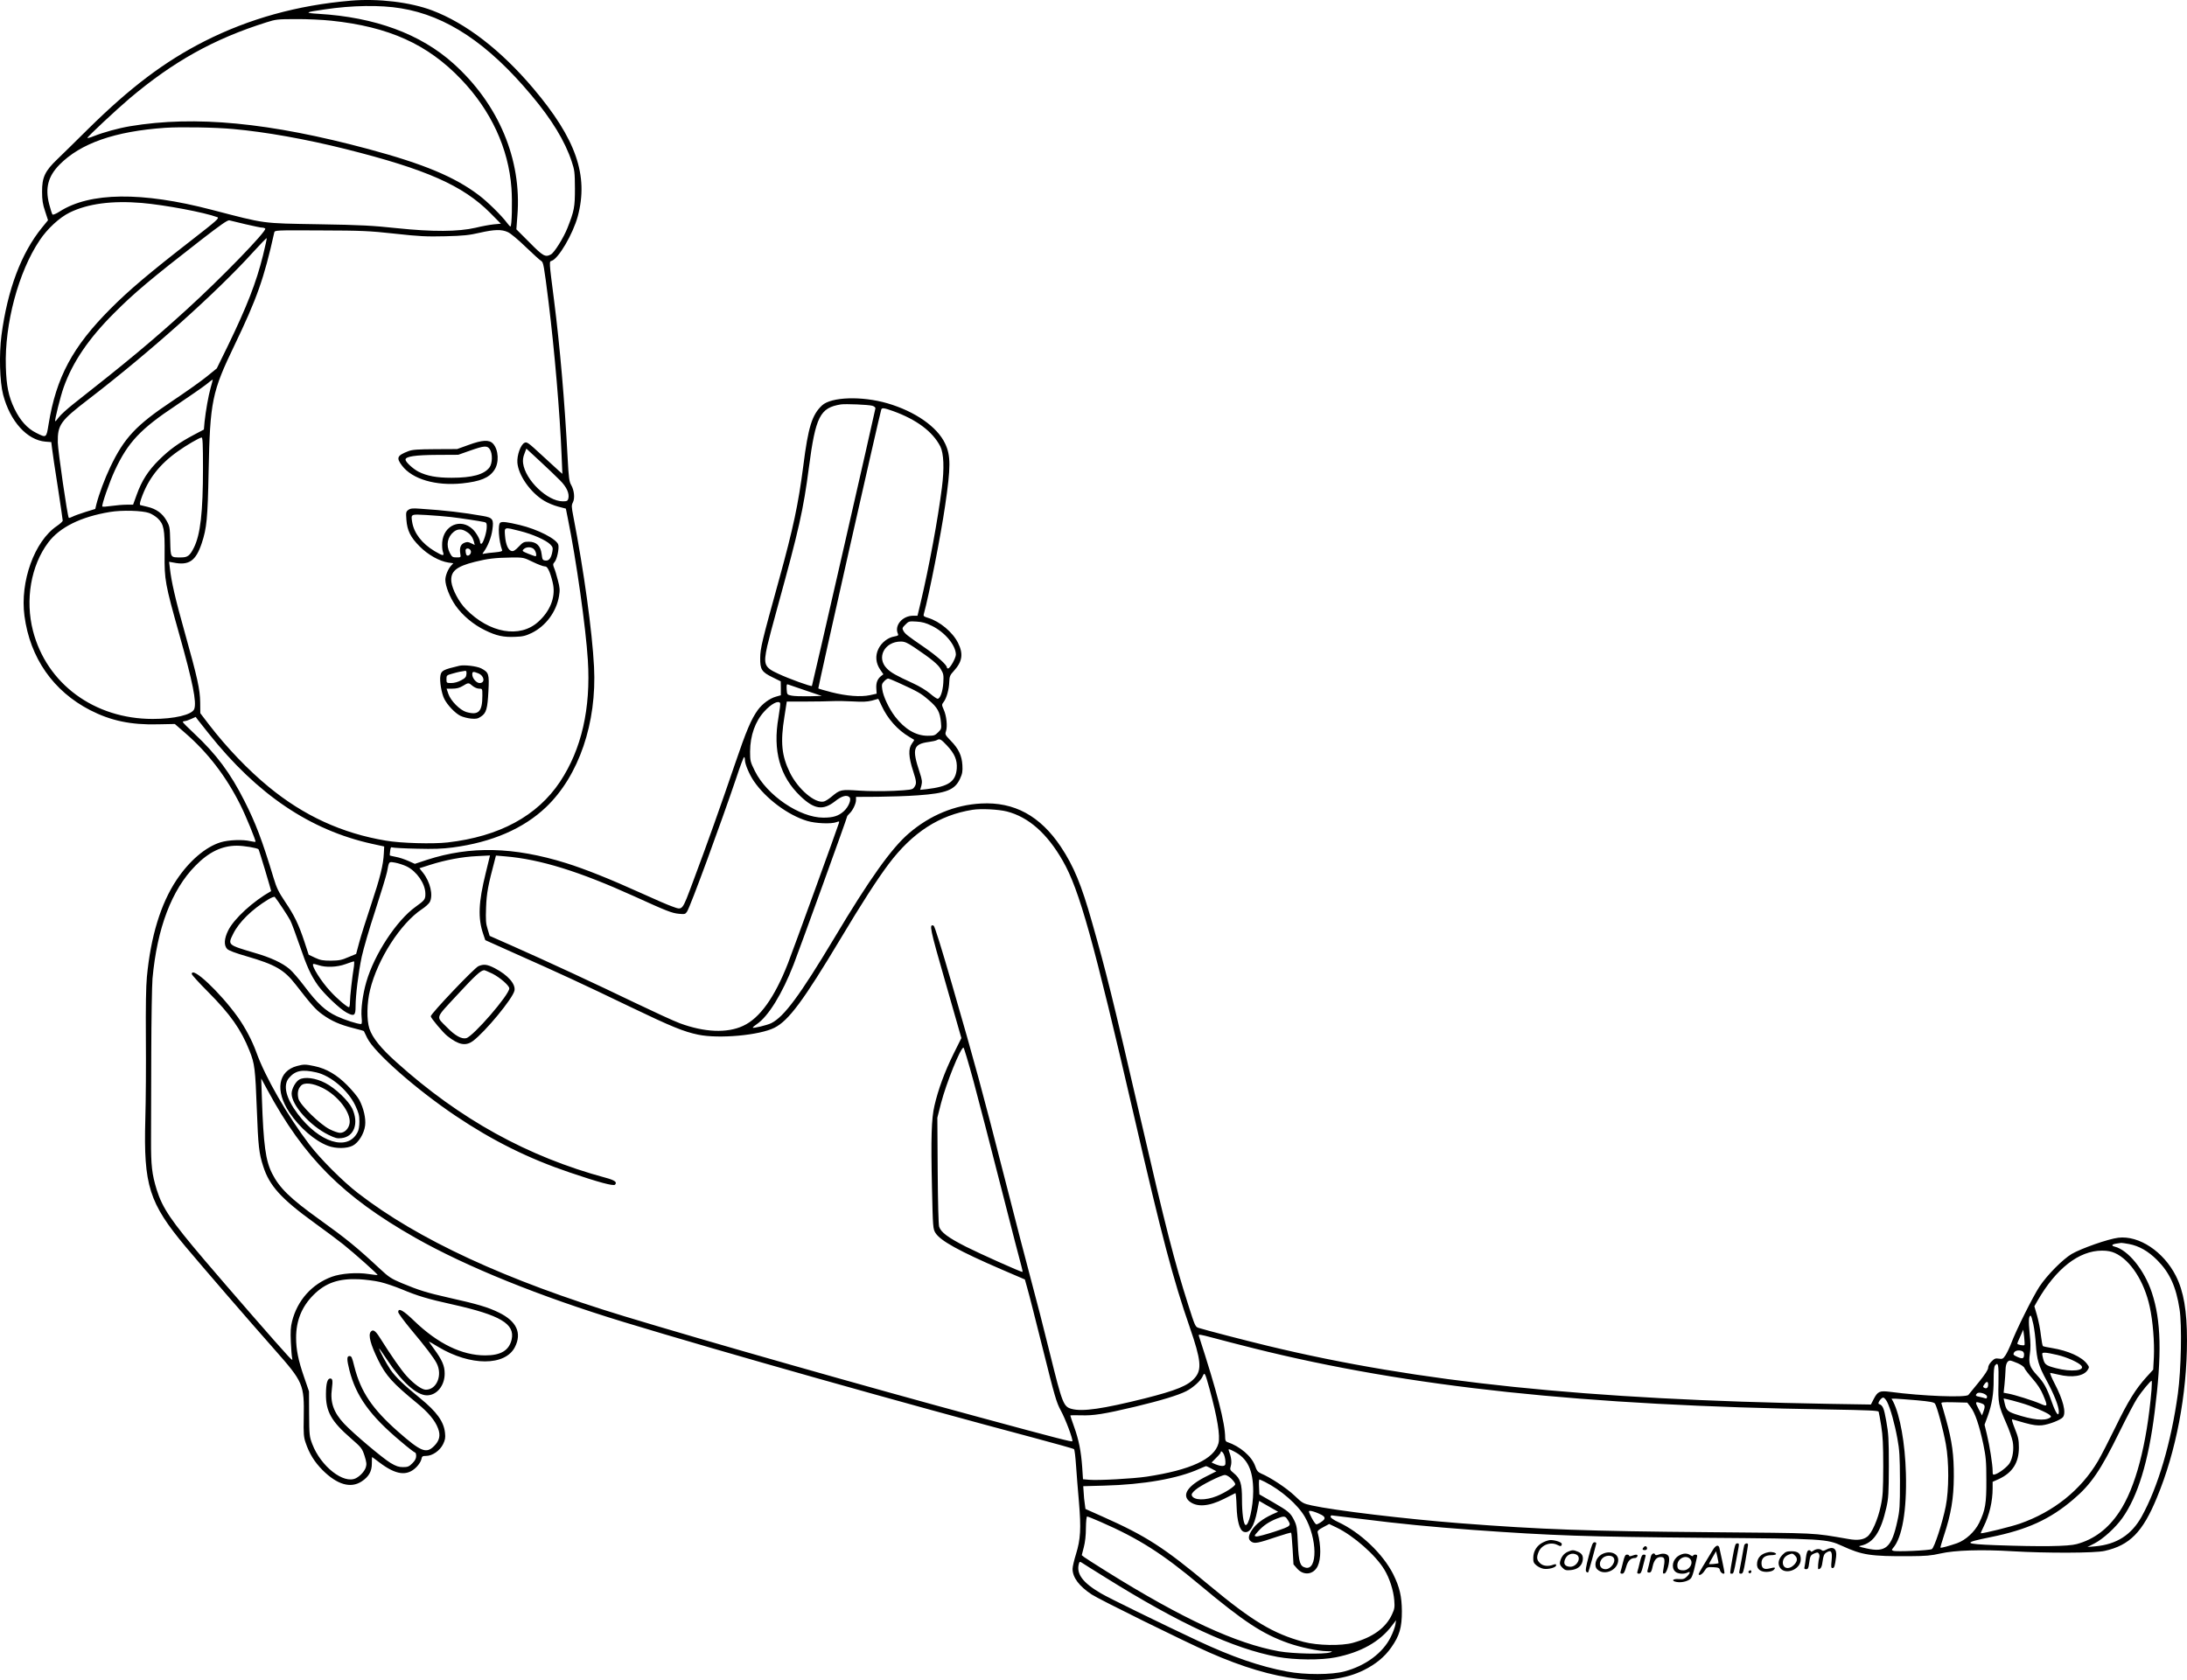 <?xml version="1.0" encoding="UTF-8"?>
<svg xmlns="http://www.w3.org/2000/svg" version="1.0" viewBox="0 0 1949.124 1497.703" preserveAspectRatio="xMidYMid meet">
  <g transform="translate(-32.098,1514.928) scale(0.1,-0.1)" fill="#000000" stroke="none">
    <path d="M3445 15143 c-471 -40 -904 -160 -1301 -361 -356 -181 -662 -412 -1037 -782 -108 -107 -232 -229 -275 -270 -110 -105 -137 -162 -136 -290 0 -75 6 -112 27 -174 l26 -80 -53 -65 c-186 -228 -308 -554 -362 -961 -22 -172 -16 -411 15 -530 62 -237 213 -404 377 -418 l52 -4 7 -57 c3 -31 26 -185 51 -343 24 -157 44 -292 44 -300 0 -7 -24 -29 -52 -48 -200 -135 -330 -496 -289 -802 50 -374 256 -670 586 -840 184 -94 362 -132 602 -126 l152 3 92 -80 c203 -176 365 -387 492 -641 48 -95 141 -323 135 -329 -2 -2 -21 0 -43 5 -71 17 -197 12 -269 -10 -134 -42 -278 -165 -392 -336 -140 -210 -230 -503 -264 -864 -8 -82 -11 -269 -9 -545 2 -231 0 -557 -5 -725 -16 -588 33 -745 359 -1135 158 -188 547 -639 793 -917 256 -290 265 -310 260 -608 -3 -140 0 -173 16 -220 33 -99 79 -173 151 -246 131 -131 252 -166 350 -101 63 42 90 89 90 159 0 32 1 58 2 58 1 0 30 -21 65 -48 149 -113 247 -125 330 -42 21 21 41 52 44 69 6 28 10 31 43 31 55 0 123 47 151 105 18 37 22 57 17 100 -10 101 -74 189 -224 311 -143 116 -217 187 -263 254 -36 54 -100 172 -100 187 0 4 32 -41 71 -100 131 -198 264 -317 355 -317 88 0 159 87 158 195 0 69 -23 121 -98 223 -25 34 -44 62 -43 62 2 0 41 -22 85 -49 285 -171 595 -171 682 -1 64 126 15 231 -143 308 -95 47 -192 76 -444 132 -199 45 -267 66 -423 131 -91 38 -115 54 -190 124 -210 196 -304 272 -542 443 -261 187 -356 280 -422 410 -58 115 -77 254 -91 672 l-6 175 54 -100 c328 -608 673 -953 1317 -1319 458 -260 1111 -524 1855 -751 877 -267 2502 -726 3665 -1035 190 -51 349 -95 353 -100 5 -4 13 -70 18 -146 5 -77 17 -223 26 -326 20 -235 14 -332 -26 -462 -17 -54 -31 -114 -31 -133 0 -76 57 -153 170 -228 68 -45 822 -417 1050 -518 589 -260 1060 -314 1375 -157 107 53 186 118 245 202 74 105 95 177 95 323 -1 133 -20 215 -77 330 -92 182 -292 373 -492 466 -37 17 -66 37 -66 45 0 8 3 14 8 14 4 0 131 -16 282 -34 323 -41 601 -68 980 -96 709 -51 1008 -61 2060 -70 1068 -8 1092 -10 1230 -73 176 -81 252 -93 600 -91 145 1 192 5 275 24 126 29 367 37 640 20 305 -18 735 -17 823 3 224 50 340 168 466 475 171 411 268 920 268 1402 0 264 -29 436 -99 575 -110 217 -329 362 -513 340 -91 -11 -330 -95 -416 -145 -80 -48 -218 -187 -287 -291 -57 -87 -209 -390 -253 -509 -14 -36 -36 -82 -49 -102 -22 -33 -28 -36 -59 -31 -30 5 -40 1 -66 -25 -18 -18 -30 -41 -30 -56 0 -17 -27 -59 -82 -127 -46 -56 -88 -107 -94 -115 -21 -26 -412 -11 -697 27 -94 12 -111 5 -148 -66 l-24 -47 -375 6 c-2156 37 -3660 193 -5000 517 -203 49 -557 141 -616 160 -30 9 -33 16 -92 202 -125 391 -201 688 -427 1667 -249 1078 -306 1307 -432 1749 -94 333 -163 499 -278 672 -184 275 -415 401 -710 385 -233 -12 -457 -105 -644 -266 -155 -133 -350 -406 -665 -934 -306 -510 -447 -701 -561 -758 -35 -18 -165 -49 -165 -40 0 4 16 18 36 31 103 70 226 270 328 532 57 147 476 1305 476 1317 0 5 9 17 21 28 29 26 59 88 59 121 l0 28 193 1 c105 1 268 6 360 13 253 18 328 48 374 148 21 45 24 66 21 121 -5 85 -34 147 -104 218 -50 52 -52 56 -42 85 14 42 5 136 -20 191 -19 44 -19 45 -1 69 26 33 48 113 50 179 2 49 6 60 41 98 76 83 86 152 37 250 -47 95 -163 192 -267 223 -37 11 -43 16 -38 33 47 170 152 704 190 966 51 346 51 448 0 555 -70 149 -268 287 -515 359 -228 66 -500 57 -582 -19 -89 -84 -123 -191 -167 -540 -44 -340 -89 -553 -216 -1013 -153 -554 -167 -610 -168 -699 -1 -102 13 -125 112 -173 l71 -35 1 -62 0 -62 -42 -12 c-56 -15 -122 -63 -163 -119 -59 -82 -102 -182 -205 -485 -126 -370 -249 -716 -370 -1038 -104 -278 -92 -263 -191 -228 -30 10 -151 62 -269 116 -285 129 -503 216 -675 270 -467 145 -851 154 -1238 29 l-109 -36 -58 26 c-32 14 -81 31 -111 36 -29 6 -53 11 -54 13 -1 1 0 19 3 40 3 31 8 37 21 31 9 -3 106 -9 216 -11 150 -4 230 -1 321 11 349 46 631 168 832 360 292 279 453 751 427 1251 -16 314 -91 860 -184 1338 -17 89 -18 101 -4 128 19 38 11 108 -16 155 -17 28 -22 66 -31 236 -27 517 -69 998 -121 1408 -46 359 -45 347 -21 354 61 20 189 239 232 396 98 365 -15 691 -398 1143 -288 340 -600 580 -899 693 -196 74 -481 108 -728 87z m450 -68 c405 -66 776 -313 1162 -775 182 -216 299 -409 359 -590 26 -78 28 -97 29 -240 0 -168 -6 -199 -67 -354 -35 -88 -117 -219 -147 -235 -50 -27 -70 -16 -191 107 l-117 117 9 120 c41 501 -167 996 -570 1358 -294 264 -699 413 -1202 443 -130 8 -123 14 52 39 248 37 498 41 683 10z m-623 -110 c515 -54 860 -210 1158 -522 267 -279 423 -616 449 -969 9 -121 4 -344 -9 -344 -3 0 -17 14 -30 32 -47 64 -176 191 -251 247 -216 164 -493 279 -983 411 -882 237 -1546 301 -2126 204 -106 -18 -236 -54 -322 -88 -32 -13 -58 -20 -58 -16 0 11 260 253 375 351 392 331 753 532 1220 679 84 27 101 29 265 29 96 1 237 -6 312 -14z m-872 -966 c288 -26 648 -90 1003 -179 717 -180 1043 -324 1287 -569 l95 -96 -65 -6 c-36 -4 -108 -17 -160 -30 -156 -36 -384 -37 -700 -4 -217 23 -321 29 -695 35 -520 9 -468 2 -957 129 -623 163 -1086 157 -1355 -15 -31 -20 -59 -32 -64 -27 -5 5 -18 47 -30 93 -37 144 -9 248 92 351 188 191 494 298 943 329 135 9 445 4 606 -11z m-815 -659 c207 -18 558 -84 673 -127 20 -8 -5 -30 -230 -205 -377 -293 -556 -444 -723 -612 -337 -338 -483 -610 -551 -1029 -20 -124 -19 -123 -112 -76 -78 39 -141 109 -192 214 -53 110 -72 203 -77 375 -12 380 112 846 302 1128 67 101 176 202 266 246 163 80 378 108 644 86z m925 -190 c69 -16 135 -30 147 -30 12 0 24 -4 28 -9 13 -23 -396 -445 -701 -722 -309 -281 -528 -463 -1010 -842 -54 -43 -112 -95 -128 -117 -16 -22 -31 -38 -33 -36 -7 7 48 226 75 301 80 226 224 438 452 665 174 175 327 304 770 648 178 138 240 181 255 177 11 -3 76 -19 145 -35z m1330 -84 c219 -24 282 -27 450 -23 162 4 214 10 305 31 132 30 196 32 252 6 25 -11 93 -68 160 -133 65 -62 126 -118 136 -123 21 -12 25 -34 67 -369 53 -431 101 -989 116 -1365 l7 -165 -29 25 c-16 14 -87 79 -157 144 -118 109 -130 118 -151 108 -35 -16 -69 -112 -64 -178 9 -112 116 -265 237 -338 32 -20 88 -43 126 -53 l69 -18 18 -90 c74 -363 160 -970 178 -1261 27 -432 -56 -794 -248 -1084 -203 -305 -540 -488 -1002 -541 -130 -15 -418 -7 -550 16 -390 65 -732 222 -1044 479 -184 151 -374 350 -532 555 l-78 102 -1 97 c-2 117 -23 214 -139 628 -82 291 -118 448 -131 567 l-7 58 39 -7 c138 -28 199 14 252 173 44 132 53 220 61 638 13 629 30 709 230 1125 200 416 264 596 355 1006 5 21 6 21 412 19 370 -1 432 -4 663 -29z m-1175 -193 c-61 -245 -144 -457 -314 -808 l-98 -200 -91 -74 c-49 -40 -189 -139 -309 -219 -319 -213 -425 -326 -549 -586 -50 -105 -101 -242 -124 -332 l-10 -42 -88 -27 c-48 -15 -100 -34 -115 -42 -16 -8 -31 -13 -33 -10 -12 12 -96 594 -98 672 -2 158 23 192 274 385 543 417 1142 952 1469 1314 63 69 116 124 119 122 2 -3 -13 -71 -33 -153z m-466 -1178 c-22 -79 -44 -207 -55 -307 l-6 -68 -85 -45 c-137 -72 -222 -134 -314 -225 -98 -97 -155 -186 -200 -312 l-32 -88 -58 0 c-32 0 -92 -5 -134 -11 -42 -6 -79 -9 -82 -5 -9 9 63 218 112 323 117 250 228 368 543 577 119 80 242 165 272 189 30 25 56 44 57 43 1 -1 -7 -33 -18 -71z m5896 -163 c17 -5 29 -15 28 -23 -7 -42 -562 -2471 -566 -2475 -7 -7 -205 64 -300 109 -125 57 -134 82 -98 247 11 47 51 202 91 345 191 693 231 869 280 1246 60 456 99 533 285 563 43 6 244 -2 280 -12z m187 -48 c207 -75 351 -182 419 -314 31 -62 37 -195 14 -371 -34 -271 -113 -701 -190 -1026 l-27 -113 -39 0 c-96 0 -170 -88 -135 -162 6 -13 0 -17 -33 -23 -56 -9 -114 -54 -141 -110 -30 -61 -24 -128 16 -186 l28 -41 -21 -16 c-32 -26 -45 -59 -42 -110 l3 -47 -59 -13 c-84 -18 -210 -8 -344 26 -61 16 -114 31 -117 34 -4 4 547 2447 561 2486 6 18 25 15 107 -14z m-6152 -506 c0 -395 -23 -595 -81 -711 -36 -72 -56 -87 -113 -87 -98 0 -94 -6 -98 143 -3 126 -4 134 -34 187 -36 63 -91 103 -169 121 -27 6 -55 13 -62 15 -9 2 -7 17 6 56 60 174 161 306 326 423 72 52 195 124 213 124 9 1 12 -60 12 -271z m3182 -111 c60 -60 85 -117 74 -163 -6 -21 -13 -24 -49 -24 -137 0 -334 189 -354 339 -4 27 0 57 12 86 l17 45 121 -112 c67 -62 148 -139 179 -171z m-3662 -291 c25 -9 59 -31 77 -48 54 -52 63 -97 61 -318 -2 -231 4 -264 131 -717 120 -426 156 -604 133 -665 -20 -51 -177 -88 -370 -88 -520 0 -945 313 -1067 785 -71 276 -19 582 136 788 102 136 290 229 549 272 108 18 288 13 350 -9z m6976 -1006 c117 -57 213 -173 214 -256 0 -31 -52 -124 -70 -124 -5 0 -10 4 -10 8 0 24 -85 100 -202 181 -154 106 -171 119 -187 149 -11 20 -8 26 19 53 29 30 34 31 99 27 51 -3 84 -12 137 -38z m-158 -191 c154 -104 212 -151 238 -196 24 -40 26 -52 22 -121 -5 -79 -28 -142 -51 -142 -7 0 -38 21 -68 47 -30 26 -96 66 -149 90 -157 72 -199 96 -236 134 -94 96 -20 238 124 239 35 0 57 -9 120 -51z m-142 -315 c177 -81 202 -95 270 -154 80 -67 103 -108 111 -202 5 -53 4 -59 -25 -87 -28 -28 -36 -31 -94 -31 -104 0 -204 59 -290 171 -53 69 -106 180 -114 243 -6 40 -4 50 16 71 13 14 29 25 36 25 6 0 47 -16 90 -36z m-826 -70 l145 -49 -115 -3 c-64 -1 -133 1 -155 6 -39 8 -40 9 -43 56 -2 37 0 47 10 44 7 -3 78 -27 158 -54z m678 -136 c53 -116 142 -216 247 -278 22 -13 42 -25 43 -26 2 -1 -7 -17 -20 -34 -33 -45 -30 -119 11 -244 32 -99 33 -115 6 -150 -12 -16 -35 -20 -177 -27 -96 -4 -224 -4 -310 2 -164 11 -169 10 -247 -55 -24 -20 -54 -39 -67 -42 -78 -20 -230 109 -303 257 -74 151 -86 271 -49 499 l21 135 171 0 c94 0 203 2 241 4 39 2 120 0 180 -3 81 -5 124 -3 165 7 30 8 56 15 57 16 2 1 16 -27 31 -61z m-904 23 c3 -4 -4 -62 -15 -127 -52 -297 12 -527 195 -702 123 -118 201 -130 308 -47 61 49 106 61 130 37 19 -19 -8 -86 -51 -125 -47 -42 -93 -57 -182 -57 -211 0 -503 199 -610 415 -41 83 -43 91 -43 174 1 144 46 270 127 358 62 68 125 101 141 74z m-5093 -271 c432 -543 903 -861 1454 -983 l110 -24 -3 -59 c-5 -106 -32 -215 -113 -458 -44 -131 -92 -284 -107 -340 l-27 -101 -70 -29 c-59 -26 -83 -30 -155 -31 -71 0 -94 4 -141 26 l-57 27 -37 113 c-52 158 -91 238 -173 359 -58 87 -76 123 -102 210 -102 338 -160 491 -261 690 -125 248 -250 415 -445 598 -57 53 -104 100 -104 105 0 4 8 7 18 8 9 0 35 9 57 19 l40 18 20 -27 c11 -14 54 -69 96 -121z m6578 -105 c70 -74 94 -131 89 -207 -9 -117 -73 -161 -269 -184 l-57 -6 11 39 c8 33 6 51 -16 118 -70 210 -57 251 83 270 30 4 62 11 70 16 26 15 36 10 89 -46z m-1799 -132 c1 -38 39 -128 80 -188 106 -155 302 -302 474 -354 75 -23 215 -29 262 -11 23 9 26 8 22 -7 -9 -34 -410 -1138 -455 -1253 -119 -304 -251 -488 -399 -556 -143 -67 -345 -58 -564 23 -52 19 -234 103 -405 185 -331 160 -790 373 -1100 510 l-190 84 -18 60 c-16 49 -18 81 -14 194 5 130 18 197 78 423 l10 39 82 -7 c313 -26 660 -134 1150 -356 292 -133 336 -150 398 -156 52 -5 58 -4 73 19 30 45 298 776 440 1195 33 101 64 183 69 183 4 0 7 -12 7 -27z m2335 -458 c193 -50 358 -195 498 -440 148 -258 273 -708 638 -2288 246 -1068 345 -1442 494 -1872 100 -290 109 -376 44 -450 -61 -69 -164 -111 -444 -182 -377 -94 -556 -120 -653 -94 -73 20 -83 46 -193 491 -53 217 -127 503 -163 636 -36 132 -146 557 -245 945 -201 785 -253 978 -467 1718 -90 311 -153 515 -162 518 -42 17 -35 -18 106 -509 l141 -493 -72 -145 c-76 -154 -135 -314 -168 -458 -27 -116 -32 -285 -22 -732 8 -356 9 -366 31 -402 44 -70 208 -161 592 -327 l205 -88 22 -79 c13 -43 75 -288 139 -544 105 -421 120 -473 159 -545 42 -76 110 -258 103 -274 -3 -8 -121 22 -833 215 -999 270 -2440 680 -3160 899 -1056 321 -1841 685 -2375 1099 -135 104 -334 304 -431 431 -197 259 -395 603 -474 825 -37 102 -98 218 -164 311 -160 223 -411 459 -411 385 0 -7 64 -78 143 -157 201 -202 296 -337 372 -528 46 -115 51 -158 65 -526 12 -321 19 -388 57 -504 55 -173 160 -289 460 -506 98 -71 212 -156 253 -189 99 -79 311 -268 306 -273 -2 -2 -37 2 -77 8 -106 17 -249 6 -331 -24 -177 -65 -307 -210 -354 -397 -13 -50 -15 -92 -11 -185 3 -66 8 -131 12 -145 5 -21 0 -18 -36 20 -81 86 -541 615 -745 855 -301 354 -375 464 -427 630 -42 137 -51 214 -50 445 0 118 1 465 2 770 1 305 6 605 11 665 41 450 171 792 382 1006 120 123 237 179 370 179 63 0 181 -20 193 -32 5 -5 115 -371 112 -373 -159 -89 -330 -245 -382 -350 -37 -74 -40 -134 -9 -166 14 -14 76 -37 173 -65 255 -74 335 -120 437 -252 143 -184 180 -225 239 -267 80 -58 156 -91 274 -121 52 -13 95 -25 95 -27 1 -1 14 -29 30 -62 64 -130 437 -458 787 -693 330 -222 650 -381 1017 -505 259 -88 390 -123 404 -109 22 22 -2 40 -84 62 -693 187 -1298 521 -1863 1029 -140 125 -215 219 -242 300 -25 78 -23 228 6 345 66 273 272 594 462 720 31 20 62 49 70 63 32 61 5 180 -61 263 l-31 39 94 30 c139 44 287 72 418 78 l117 6 -38 -156 c-65 -263 -71 -403 -22 -546 l18 -53 274 -123 c383 -170 597 -269 1014 -470 373 -179 480 -223 611 -250 184 -38 546 -5 678 62 127 64 258 241 590 795 188 315 328 532 429 666 211 280 450 435 746 482 76 12 233 4 307 -15z m-5349 -490 c89 -44 164 -152 166 -240 1 -53 -5 -61 -86 -119 -170 -121 -369 -424 -440 -670 -32 -110 -50 -244 -42 -318 4 -39 2 -58 -5 -58 -32 0 -144 36 -217 70 -102 48 -172 113 -288 267 -47 62 -106 131 -132 153 -65 55 -167 103 -313 145 -240 71 -239 70 -190 169 51 104 167 218 310 305 29 18 57 29 61 24 23 -27 121 -175 138 -209 12 -23 48 -121 82 -219 67 -196 101 -270 165 -361 55 -76 197 -212 257 -243 66 -35 78 -26 78 56 0 98 25 301 55 444 15 68 68 252 120 409 51 157 98 312 105 345 19 99 14 93 72 84 28 -5 75 -20 104 -34z m-470 -887 c-16 -97 -36 -275 -36 -320 0 -26 -4 -48 -9 -48 -16 0 -105 75 -165 141 -83 89 -170 228 -154 244 3 3 24 -2 48 -10 63 -22 163 -19 240 9 36 13 69 24 74 25 5 0 5 -18 2 -41z m5522 -1030 c45 -167 156 -595 247 -953 91 -357 172 -671 180 -697 8 -27 11 -48 8 -48 -16 0 -378 162 -503 225 -159 81 -223 128 -239 178 -6 19 -11 215 -13 502 l-3 470 33 130 c47 180 174 495 200 495 4 0 45 -136 90 -302z m10297 -1449 c90 -17 171 -63 251 -143 113 -114 169 -237 200 -439 22 -140 14 -540 -15 -752 -59 -432 -178 -836 -324 -1098 -91 -162 -223 -246 -412 -263 l-70 -6 65 33 c76 40 185 139 246 225 138 194 233 504 288 945 65 515 58 814 -25 1065 -67 202 -212 380 -332 410 -33 8 -25 21 18 27 17 2 35 5 41 6 6 0 37 -4 69 -10z m-126 -80 c139 -62 262 -253 311 -479 28 -126 43 -317 37 -448 l-6 -113 -61 -67 c-95 -105 -162 -212 -276 -447 -58 -119 -128 -255 -155 -301 -153 -259 -396 -453 -697 -558 -78 -27 -316 -86 -347 -86 -3 0 8 26 24 58 52 104 81 226 81 344 l0 57 54 24 c123 57 180 146 180 282 0 68 -6 93 -36 168 -23 58 -31 86 -22 83 8 -3 58 -17 111 -32 74 -20 111 -25 153 -21 63 7 168 48 187 73 30 41 2 152 -76 302 -26 50 -43 92 -37 92 6 -1 38 -7 71 -15 123 -30 226 -14 261 40 16 25 16 27 -3 53 -47 65 -169 120 -316 144 -40 6 -75 14 -79 17 -4 4 -12 47 -18 97 -5 50 -21 129 -34 175 l-24 83 26 46 c167 291 371 450 577 450 49 0 83 -7 114 -21z m-15459 -259 c47 -11 132 -40 190 -64 143 -60 233 -87 455 -136 425 -95 557 -173 526 -312 -23 -98 -96 -142 -236 -142 -206 0 -421 104 -631 306 -100 97 -144 121 -144 80 0 -10 49 -76 108 -148 140 -167 207 -256 234 -307 55 -106 2 -237 -96 -237 -35 0 -105 50 -170 121 -50 55 -133 174 -241 345 -39 62 -61 76 -81 49 -22 -30 0 -113 68 -252 69 -139 130 -206 346 -383 99 -81 161 -154 187 -225 24 -62 13 -109 -35 -157 -70 -70 -116 -52 -322 129 -228 201 -331 353 -388 576 -22 89 -26 97 -45 97 -24 0 -24 -30 0 -126 59 -232 185 -407 458 -635 64 -55 122 -99 127 -99 6 0 10 -14 10 -31 0 -22 -10 -41 -34 -65 -29 -29 -41 -34 -83 -34 -38 0 -62 8 -111 37 -70 42 -329 260 -413 349 -95 101 -127 192 -110 314 9 71 6 90 -15 90 -25 0 -37 -44 -38 -135 -2 -159 47 -246 223 -399 94 -82 99 -89 121 -155 18 -58 20 -75 11 -104 -12 -35 -49 -76 -88 -96 -108 -55 -313 105 -389 305 -25 66 -27 79 -28 269 l-1 200 -43 125 c-53 153 -72 247 -72 354 0 152 51 277 155 381 108 108 225 148 405 140 58 -3 143 -14 190 -25z m14733 -377 c9 -43 19 -123 22 -178 9 -138 25 -193 96 -323 66 -121 108 -229 109 -275 0 -54 -25 -22 -61 79 -47 133 -70 175 -134 244 -65 70 -76 104 -63 191 7 45 7 99 -2 181 -11 110 -9 158 9 158 5 0 15 -35 24 -77z m-79 -184 c-5 -9 -64 2 -64 12 0 5 12 34 27 66 l26 58 8 -65 c4 -36 5 -68 3 -71z m-6869 -30 c1385 -346 2938 -511 5122 -545 354 -6 443 -10 447 -20 3 -8 13 -64 23 -126 14 -87 18 -170 18 -363 -1 -220 -3 -262 -23 -355 -25 -117 -78 -238 -118 -269 -37 -29 -88 -36 -168 -22 -335 57 -236 52 -1251 61 -1070 9 -1489 24 -2215 80 -485 38 -1112 113 -1317 158 -78 17 -84 20 -156 89 -69 66 -216 163 -299 197 -26 12 -37 25 -51 67 -31 86 -135 175 -249 213 -13 4 -18 16 -18 39 0 128 -71 404 -235 909 -5 14 13 11 122 -18 70 -19 236 -62 368 -95z m6849 -25 c9 -3 16 -16 16 -28 0 -39 -12 -44 -58 -24 -37 17 -41 21 -32 38 11 20 43 26 74 14z m313 -34 c86 -20 189 -67 213 -95 38 -45 -88 -59 -225 -23 -96 25 -104 32 -120 106 -6 30 -5 32 22 32 15 0 65 -9 110 -20z m-353 -74 c31 -14 57 -32 60 -44 4 -11 36 -53 71 -93 44 -50 75 -97 95 -146 43 -102 41 -107 -24 -78 -61 27 -232 81 -290 91 l-38 7 8 76 c4 42 8 99 9 128 1 52 16 83 41 83 7 0 38 -11 68 -24z m-172 -173 c-4 -183 0 -202 68 -358 27 -60 53 -136 59 -168 12 -66 1 -143 -27 -191 -19 -32 -92 -89 -129 -100 -21 -7 -23 -4 -23 31 0 56 -27 225 -51 324 l-21 87 27 73 c39 108 55 206 54 330 0 73 4 115 12 125 29 35 34 8 31 -153z m-7032 -53 c70 -256 98 -423 80 -489 -37 -139 -249 -237 -640 -296 -120 -18 -431 -35 -511 -28 l-56 5 -7 107 c-10 141 -30 244 -72 360 -19 53 -34 98 -34 101 0 3 42 3 93 2 111 -4 204 10 486 77 229 55 381 101 454 138 61 31 131 94 147 134 17 39 20 33 60 -111z m8396 -12 c-42 -489 -143 -873 -288 -1089 -99 -149 -224 -243 -378 -285 -76 -21 -318 -24 -718 -10 -295 11 -302 21 -49 72 326 66 529 159 737 337 157 133 242 258 409 598 66 134 138 271 160 304 40 61 118 155 128 155 3 0 2 -37 -1 -82z m-1456 48 c0 -29 -14 -40 -35 -29 -13 8 -13 11 1 31 20 29 34 28 34 -2z m-10 -108 c0 -13 -5 -18 -14 -15 -8 3 -31 9 -50 13 -38 7 -43 13 -25 31 18 18 89 -5 89 -29z m-891 -45 c30 -59 68 -196 92 -328 19 -103 22 -157 23 -375 0 -229 -2 -266 -23 -360 -51 -238 -104 -284 -278 -244 -70 16 -75 18 -46 24 112 25 177 123 226 340 19 84 21 126 22 370 0 242 -3 290 -23 400 -21 120 -31 141 -66 153 -15 5 20 57 39 57 8 0 23 -17 34 -37z m265 13 c118 -11 152 -17 162 -30 18 -25 74 -233 97 -361 29 -157 28 -410 -1 -555 -30 -150 -102 -369 -124 -381 -22 -12 -318 -25 -343 -15 -16 6 -16 8 -3 24 82 92 124 338 115 667 -7 266 -52 517 -113 638 l-15 27 38 0 c21 -1 105 -7 187 -14z m926 -23 c96 -27 237 -87 260 -109 13 -13 13 -16 0 -24 -48 -30 -154 -19 -310 33 -68 23 -80 36 -95 106 l-7 33 33 -7 c19 -4 72 -18 119 -32z m-445 -39 c38 -50 76 -161 112 -330 23 -113 27 -152 27 -319 1 -210 -9 -267 -64 -382 -40 -80 -118 -152 -196 -181 -70 -24 -145 -45 -149 -40 -2 2 12 51 31 108 64 193 87 332 88 525 1 193 -15 314 -69 509 -18 66 -37 129 -40 139 -7 16 1 17 111 15 l118 -3 31 -41z m94 35 c34 -12 37 -24 18 -76 l-12 -32 -31 59 c-33 63 -30 68 25 49z m-6660 -429 c120 -61 171 -166 171 -356 0 -138 -41 -317 -70 -299 -17 10 -30 108 -30 228 0 141 -14 184 -73 233 -35 29 -36 31 -26 67 9 34 3 78 -18 133 -7 19 0 18 46 -6z m-90 -27 c11 -29 15 -56 13 -85 -2 -23 -37 -23 -87 -3 l-36 16 40 41 c23 22 41 44 41 49 0 19 18 7 29 -18z m-110 -127 l43 -23 -87 -44 c-167 -83 -223 -165 -155 -223 66 -55 173 -48 310 21 52 26 98 49 101 51 4 2 9 -52 11 -120 4 -130 27 -211 63 -224 51 -20 93 44 121 188 l17 87 41 -24 c23 -13 61 -35 84 -48 l44 -25 -56 -25 c-81 -38 -142 -84 -176 -136 -36 -54 -38 -85 -6 -106 29 -19 59 -13 230 45 66 22 122 38 124 35 3 -2 8 -66 13 -142 4 -76 8 -139 8 -140 1 -1 15 -18 32 -37 58 -66 146 -56 184 22 30 65 30 181 0 297 -5 16 5 26 48 49 l54 29 65 -31 c152 -73 350 -247 427 -376 46 -76 81 -185 88 -272 5 -63 3 -78 -20 -127 -55 -120 -171 -204 -347 -253 -104 -29 -316 -25 -441 8 -270 73 -458 186 -839 503 -407 340 -566 442 -955 615 l-150 67 -6 45 c-4 25 -9 71 -10 102 l-4 56 185 5 c354 9 660 63 851 150 30 13 56 24 59 24 3 0 25 -10 49 -23z m177 -90 c19 -19 34 -40 34 -48 0 -18 -90 -76 -164 -106 -102 -41 -206 -39 -223 5 -5 12 5 27 33 51 46 40 229 132 262 132 14 0 39 -15 58 -34z m297 -27 c145 -73 294 -203 357 -312 112 -194 115 -481 6 -453 -49 12 -60 46 -68 214 -6 137 -10 161 -32 206 -34 69 -50 82 -191 164 l-120 69 -3 67 c-2 36 0 66 3 66 3 0 25 -10 48 -21z m475 -280 c51 -21 66 -37 54 -55 -11 -16 -55 -44 -69 -44 -7 0 -26 27 -43 60 -28 55 -29 60 -11 60 10 0 41 -9 69 -21z m-1941 -76 c342 -149 554 -284 888 -564 390 -326 558 -437 788 -518 108 -38 265 -71 344 -72 52 -1 55 -2 28 -11 -57 -18 -330 -12 -455 10 -383 69 -861 290 -1540 714 -96 60 -185 117 -197 126 l-21 17 18 70 c12 45 19 106 19 173 1 59 5 102 11 102 5 0 58 -21 117 -47z m1665 25 c41 -62 41 -62 -111 -113 -77 -25 -151 -45 -163 -43 -21 3 -21 5 17 47 45 50 94 83 163 111 62 25 77 25 94 -2z m-1619 -522 c662 -413 1142 -635 1535 -708 153 -28 386 -30 516 -4 224 44 394 139 501 281 l38 50 -6 -40 c-4 -22 -22 -72 -42 -111 -69 -140 -223 -255 -411 -305 -114 -31 -353 -32 -514 -1 -241 45 -486 130 -790 272 -309 145 -805 387 -866 424 -163 95 -222 174 -198 264 6 20 9 21 28 9 11 -8 105 -66 209 -131z M4495 11182 l-100 -36 -195 -1 c-159 -1 -203 -4 -240 -18 -101 -39 -109 -59 -56 -129 92 -121 301 -182 536 -158 161 17 240 49 286 118 45 65 39 182 -11 236 -34 37 -95 34 -220 -12z m192 -39 c25 -38 23 -124 -3 -160 -48 -64 -153 -93 -339 -93 -133 0 -218 16 -294 54 -50 26 -116 87 -116 108 0 28 88 41 280 42 l190 1 105 37 c128 45 154 47 177 11z M3961 10604 c-22 -16 -23 -22 -18 -89 7 -96 37 -156 118 -237 73 -74 176 -132 256 -144 l44 -6 -20 -22 c-26 -28 -51 -88 -51 -125 0 -56 40 -157 90 -229 63 -90 161 -172 265 -222 100 -49 164 -63 269 -58 67 2 93 9 147 35 125 62 218 188 242 327 9 55 8 75 -10 142 -11 44 -26 93 -34 111 -11 28 -11 34 4 51 22 24 42 119 34 154 -13 51 -184 139 -345 177 -108 26 -155 32 -172 21 -24 -15 -14 -165 16 -245 4 -10 -11 -15 -63 -20 -37 -3 -79 -8 -92 -11 -24 -5 -24 -5 -7 18 35 49 66 126 75 193 14 94 4 109 -82 124 -182 32 -336 50 -562 65 -65 5 -85 3 -104 -10z m379 -64 c91 -11 251 -35 298 -45 18 -4 22 -12 21 -43 0 -48 -31 -144 -47 -150 -6 -2 -12 4 -12 13 0 25 -35 87 -67 117 -106 100 -258 35 -271 -117 -2 -30 0 -68 6 -84 15 -41 2 -40 -74 5 -113 68 -184 160 -200 261 -11 70 -12 69 127 61 68 -4 167 -12 219 -18z m616 -125 c112 -28 231 -81 269 -119 22 -22 25 -32 19 -63 -10 -58 -30 -85 -62 -81 -25 3 -28 8 -34 58 -9 74 -47 110 -115 110 -42 0 -51 -4 -89 -44 -32 -34 -48 -43 -64 -39 -31 8 -52 59 -58 135 -6 81 -11 80 134 43z m-479 -5 c36 -21 58 -52 68 -92 l7 -27 -32 15 c-26 13 -36 14 -61 4 -33 -14 -44 -44 -36 -96 6 -34 6 -34 -33 -34 -36 0 -41 4 -60 40 -36 70 -21 144 36 189 33 26 70 27 111 1z m607 -162 c17 -23 21 -58 9 -58 -5 0 -34 11 -65 23 -53 22 -56 25 -40 40 24 25 77 22 96 -5z m-566 -15 c4 -28 -33 -51 -42 -27 -3 9 -6 25 -6 36 0 28 44 21 48 -9z m551 -93 c45 -22 93 -40 105 -40 19 0 28 -11 45 -51 11 -28 26 -79 32 -114 20 -115 -29 -236 -133 -329 -164 -149 -435 -101 -644 112 -63 64 -121 174 -130 242 -11 94 41 139 211 181 112 28 180 36 321 38 109 1 111 1 193 -39z M4415 9214 c-144 -34 -161 -43 -169 -88 -9 -47 10 -159 35 -208 28 -55 95 -126 143 -150 22 -11 65 -22 95 -25 47 -4 61 -1 90 19 46 31 57 69 65 226 8 153 4 167 -65 203 -40 20 -151 33 -194 23z m63 -75 c-2 -25 -11 -36 -48 -55 -27 -15 -62 -24 -87 -24 -42 0 -43 1 -43 35 0 33 2 35 53 49 48 14 84 21 115 25 9 1 12 -9 10 -30z m107 7 c54 -23 61 -86 10 -86 -28 0 -65 43 -65 76 0 28 8 29 55 10z m-53 -111 c17 -14 42 -25 59 -25 29 0 29 0 29 -62 0 -144 -34 -178 -144 -146 -56 17 -138 99 -159 161 l-16 47 52 0 c37 0 64 7 92 24 51 31 52 31 87 1z M4585 6536 c-37 -16 -425 -424 -425 -447 0 -15 109 -145 147 -175 100 -80 164 -93 229 -45 110 82 356 380 370 449 12 59 -59 139 -176 200 -68 35 -98 38 -145 18z m125 -67 c67 -34 150 -106 150 -131 0 -57 -321 -428 -384 -444 -41 -10 -100 23 -170 95 -102 103 -111 73 90 291 161 174 209 218 240 220 6 0 39 -14 74 -31z M2968 5646 c-169 -45 -197 -220 -68 -414 91 -136 227 -254 345 -298 69 -26 168 -25 220 2 52 27 101 107 110 179 8 63 -13 154 -52 229 -15 28 -64 87 -108 131 -92 93 -186 148 -292 170 -81 17 -94 17 -155 1z m172 -57 c129 -29 283 -160 347 -294 31 -67 37 -89 37 -144 0 -42 -6 -78 -17 -97 -89 -170 -339 -92 -532 164 -106 141 -134 256 -79 321 56 66 116 79 244 50z M2988 5525 c-33 -19 -68 -83 -68 -125 0 -103 162 -285 327 -367 61 -30 80 -35 118 -30 113 12 156 134 95 264 -35 71 -150 181 -239 227 -88 46 -185 58 -233 31z m207 -74 c138 -68 254 -220 242 -314 -7 -49 -44 -87 -86 -87 -15 0 -57 14 -92 32 -86 43 -262 215 -278 272 -12 47 -5 88 22 116 29 32 105 24 192 -19z M14073 1399 c-54 -26 -86 -77 -87 -136 -1 -37 4 -49 27 -68 15 -13 43 -27 63 -31 43 -8 114 11 114 31 0 11 -6 12 -26 5 -46 -18 -93 -12 -119 15 -29 28 -31 51 -11 100 27 63 107 92 168 61 28 -15 38 -12 38 10 0 14 -59 34 -100 34 -14 0 -44 -9 -67 -21z M14480 1275 c-25 -94 -30 -129 -22 -137 7 -7 14 -9 17 -6 3 3 19 57 36 119 16 63 32 122 35 132 4 12 0 17 -14 17 -16 0 -24 -20 -52 -125z M15762 1263 c-26 -150 -26 -143 -7 -143 16 0 18 4 45 150 24 127 24 120 2 120 -15 0 -21 -21 -40 -127z M15866 1373 c-3 -10 -12 -61 -21 -113 -9 -52 -19 -105 -22 -117 -4 -18 -1 -23 14 -23 18 0 23 15 41 123 12 68 22 129 22 135 0 19 -28 14 -34 -5z M14972 1358 c-18 -18 -14 -28 8 -28 11 0 20 6 20 14 0 21 -15 27 -28 14z M15587 1333 c-77 -125 -127 -210 -127 -216 0 -20 33 -3 52 28 22 34 25 35 78 33 49 -3 55 -6 60 -28 6 -24 40 -42 40 -21 0 12 -38 194 -46 224 -9 28 -32 20 -57 -20z m50 -119 c-9 -6 -88 -13 -85 -7 1 5 17 32 33 61 l30 52 12 -52 c6 -29 11 -53 10 -54z M16596 1334 c-20 -11 -31 -13 -39 -5 -15 15 -49 14 -74 -4 -15 -11 -22 -12 -25 -3 -2 6 -11 9 -20 6 -10 -4 -17 -26 -22 -64 -4 -32 -9 -68 -12 -81 -5 -18 -2 -23 14 -23 16 0 21 9 26 50 9 69 13 76 48 91 25 10 31 10 39 -2 5 -8 7 -21 5 -29 -11 -39 -16 -110 -9 -110 21 1 32 20 38 73 6 45 13 62 31 74 44 29 57 12 49 -67 -6 -59 -5 -70 8 -70 16 0 21 16 32 101 9 72 -26 97 -89 63z M14293 1315 c-34 -15 -58 -45 -68 -87 -5 -21 -1 -33 20 -54 23 -23 32 -26 76 -22 57 6 94 34 104 79 10 43 -3 69 -41 85 -41 17 -50 17 -91 -1z m78 -25 c50 -27 1 -114 -61 -108 -43 4 -57 27 -41 66 18 44 63 62 102 42z M16085 1312 c-69 -12 -105 -50 -105 -110 0 -42 33 -67 87 -66 26 1 51 7 61 17 23 23 13 27 -35 14 -51 -13 -73 1 -73 48 0 45 30 69 86 70 24 0 44 5 44 10 0 12 -38 22 -65 17z M16210 1291 c-35 -34 -46 -74 -31 -107 38 -84 191 -33 191 64 0 52 -23 72 -84 72 -39 0 -53 -5 -76 -29z m111 -12 c24 -24 18 -54 -17 -86 -44 -40 -94 -25 -94 27 1 31 19 56 51 69 34 14 37 13 60 -10z M14592 1290 c-51 -31 -69 -102 -34 -133 64 -59 185 -3 185 85 0 63 -83 89 -151 48z m108 -25 c28 -33 -20 -105 -70 -105 -52 0 -68 55 -28 97 25 27 79 31 98 8z M15034 1273 c-10 -47 -25 -107 -30 -125 -4 -13 0 -18 15 -18 16 0 22 11 31 55 13 61 41 89 82 83 26 -3 29 -26 14 -106 -7 -39 -6 -44 10 -40 21 4 49 107 39 145 -7 29 -48 40 -89 24 -20 -7 -32 -8 -34 -1 -7 21 -32 9 -38 -17z M15282 1280 c-53 -32 -69 -103 -32 -140 22 -22 78 -27 111 -10 28 15 25 -5 -6 -36 -22 -21 -33 -25 -72 -22 -56 4 -70 -17 -19 -26 48 -9 113 10 130 37 8 12 22 54 30 92 9 39 18 80 21 93 4 17 1 22 -15 22 -11 0 -20 -5 -20 -11 0 -5 -10 -3 -22 5 -30 21 -66 20 -106 -4z m102 -29 c33 -36 -6 -101 -60 -101 -41 0 -54 11 -54 45 0 60 76 98 114 56z M14786 1223 c-9 -38 -19 -76 -22 -85 -4 -13 0 -18 14 -18 14 0 22 13 35 58 16 57 40 82 81 82 8 0 16 7 20 15 6 17 -11 19 -48 5 -17 -6 -26 -6 -26 0 0 6 -8 10 -19 10 -15 0 -22 -14 -35 -67z M14936 1223 c-9 -38 -19 -76 -22 -85 -4 -13 0 -18 14 -18 16 0 23 13 36 68 9 37 19 75 22 85 4 12 0 17 -14 17 -16 0 -23 -13 -36 -67z M15905 1141 c-6 -11 9 -23 19 -14 9 9 7 23 -3 23 -6 0 -12 -4 -16 -9z"></path>
  </g>
</svg>
